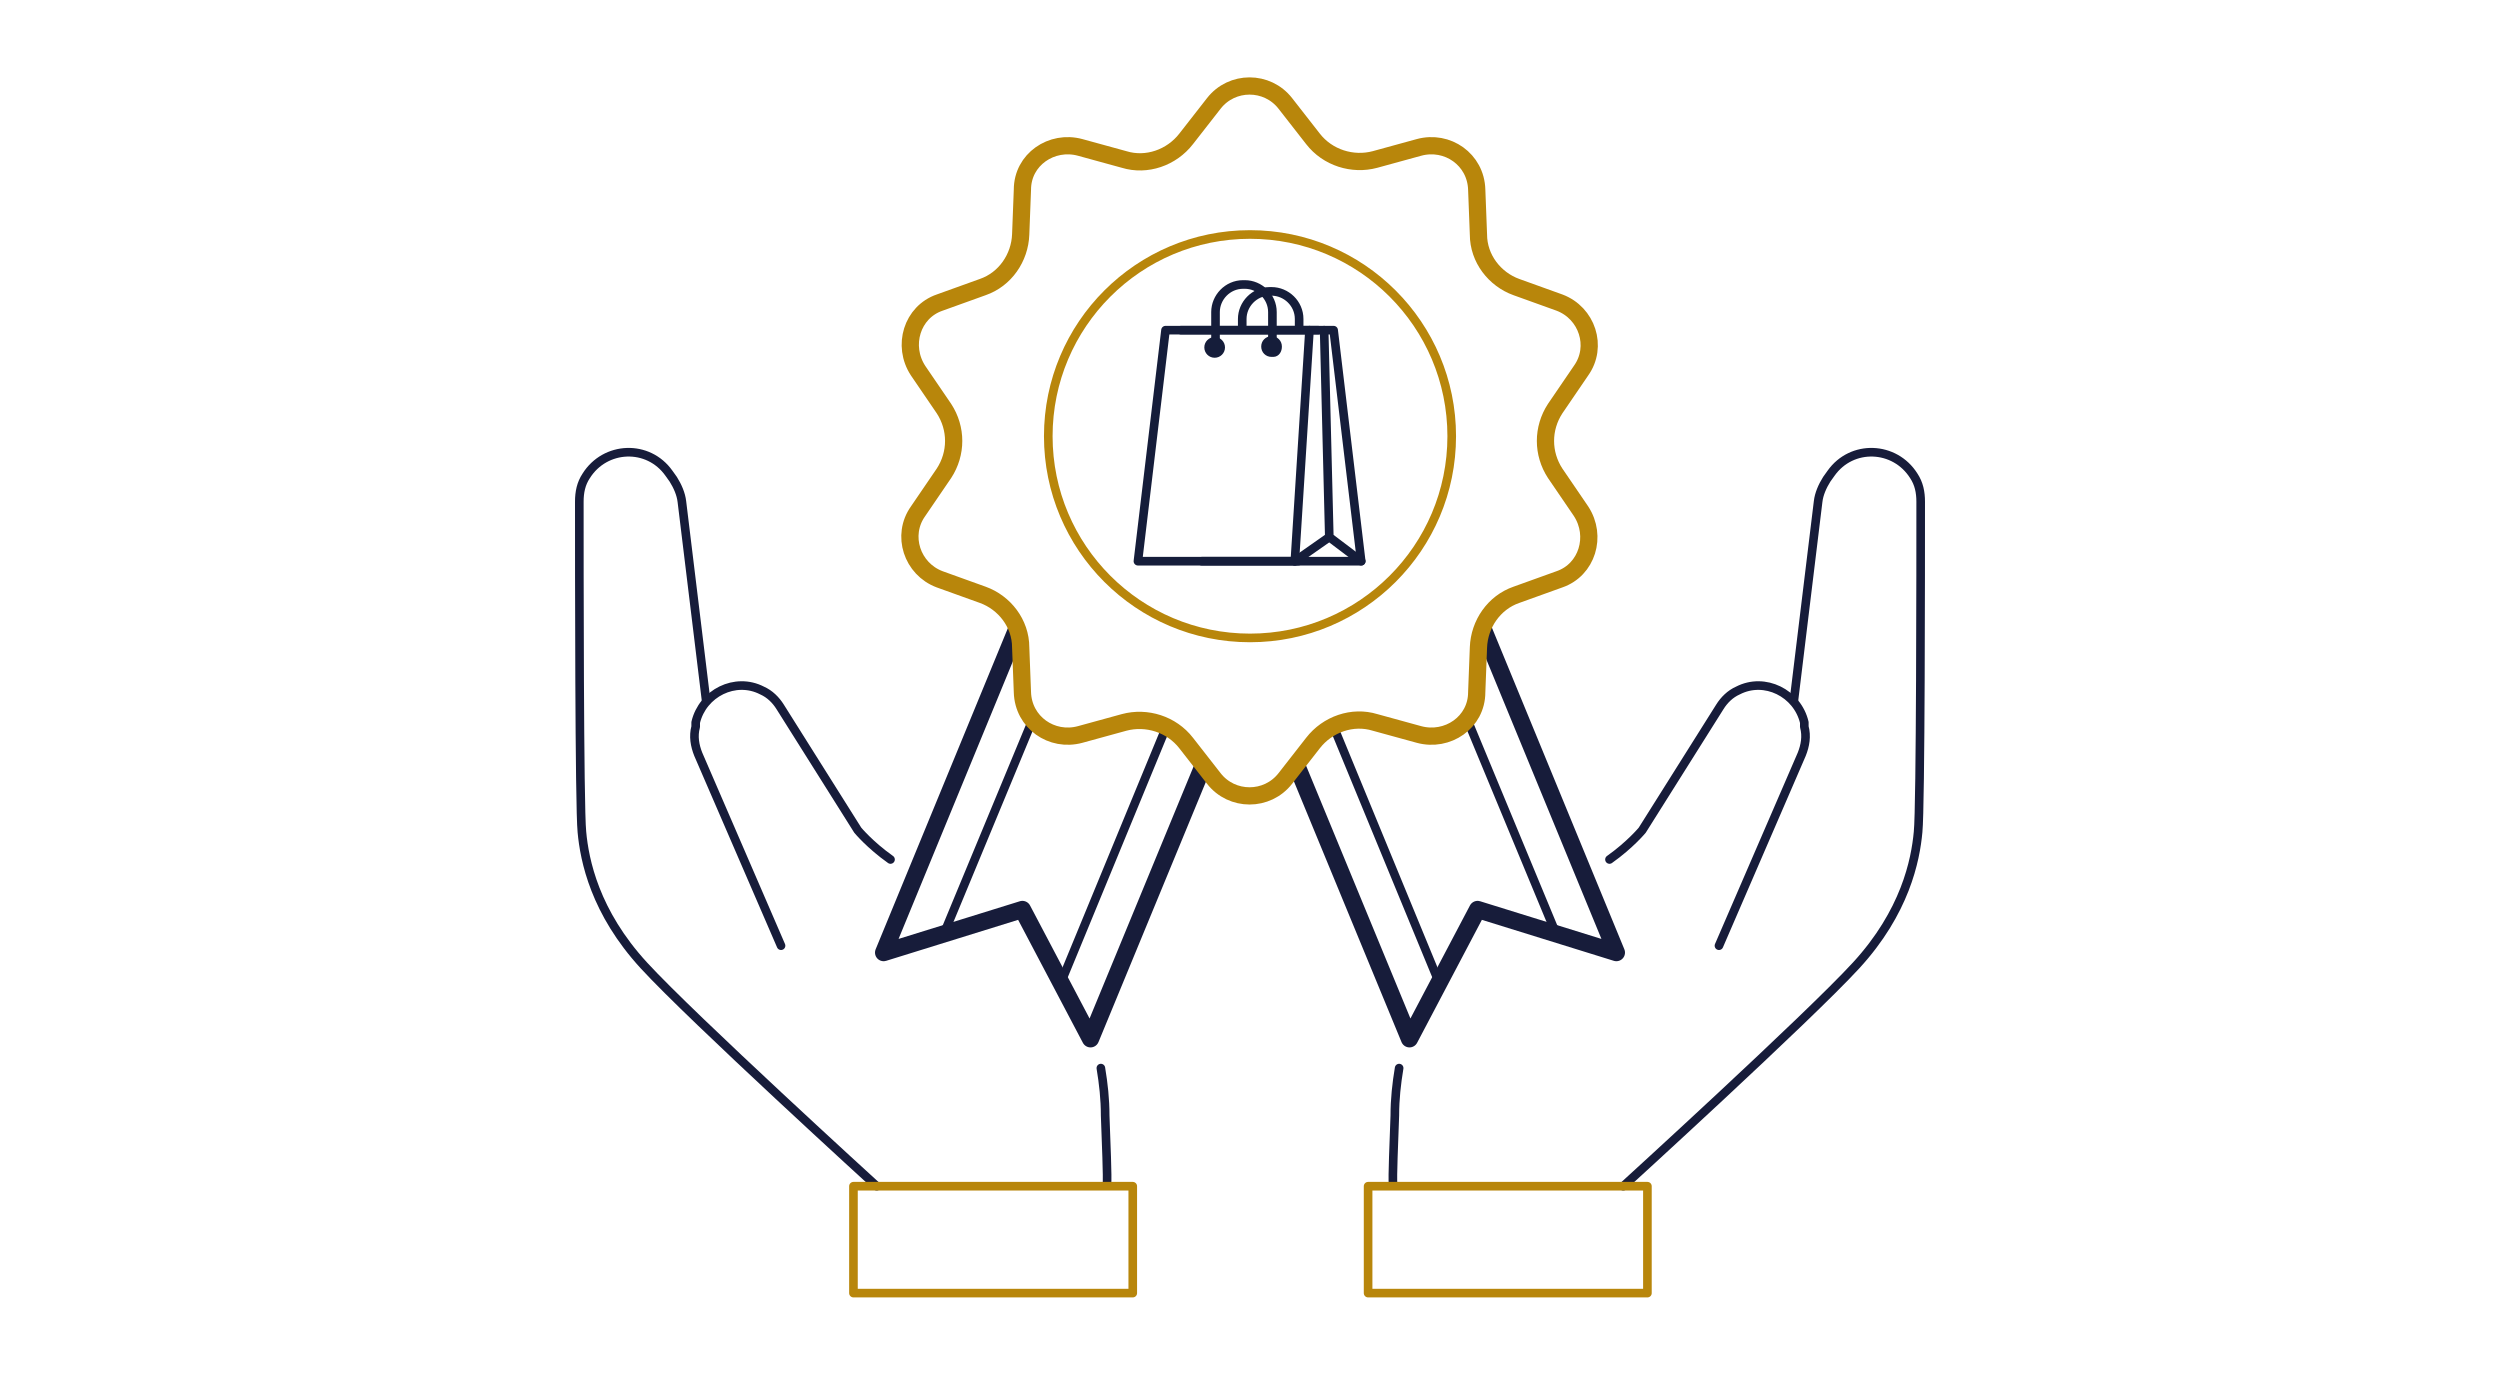 <?xml version="1.0" encoding="UTF-8"?>
<svg id="icons" xmlns="http://www.w3.org/2000/svg" width="290" height="160" version="1.1" viewBox="0 0 290 160">
  <!-- Generator: Adobe Illustrator 29.7.1, SVG Export Plug-In . SVG Version: 2.1.1 Build 8)  -->
  <defs>
    <style>
      .st0 {
        stroke: #151d3a;
      }

      .st0, .st1, .st2, .st3, .st4 {
        fill: none;
        stroke-linecap: round;
        stroke-linejoin: round;
      }

      .st1, .st2 {
        stroke-width: 2px;
      }

      .st1, .st4 {
        stroke: #171c3a;
      }

      .st2, .st3 {
        stroke: #b8860b;
      }
    </style>
  </defs>
  <g>
    <g>
      <path class="st4" d="M162.3,123.9c-.3,1.8-.5,3.6-.5,5.5-.1,3.1-.3,7.1-.2,8.1"/>
      <path class="st4" d="M199.4,109.7l9.6-22.2c.4-1,.6-2.1.3-3.2v-.5c-.8-3.4-4.6-5.3-7.7-3.7h0c-.9.4-1.6,1.1-2.1,1.9l-9,14.3s-1.4,1.7-3.8,3.4"/>
      <path class="st4" d="M208.1,81.2l2.8-23c.1-.9.5-1.8,1-2.6l.5-.7c2.4-3.4,7.4-3.2,9.6.3h0c.6.9.8,1.9.8,3,0,7.1,0,35.4-.3,38.3-.3,3.3-1.5,9.3-7.2,15.5-5.6,6.1-27,25.6-27,25.6"/>
      <rect class="st3" x="158.7" y="137.6" width="32.4" height="12.4"/>
    </g>
    <g>
      <path class="st4" d="M127.7,123.9c.3,1.8.5,3.6.5,5.5.1,3.1.3,7.1.2,8.1"/>
      <path class="st4" d="M90.6,109.7l-9.6-22.2c-.4-1-.6-2.1-.3-3.2v-.5c.8-3.4,4.6-5.3,7.7-3.7h0c.9.4,1.6,1.1,2.1,1.9l9,14.3s1.4,1.7,3.8,3.4"/>
      <path class="st4" d="M81.9,81.2l-2.8-23c-.1-.9-.5-1.8-1-2.6l-.5-.7c-2.4-3.4-7.4-3.2-9.6.3h0c-.6.9-.8,1.9-.8,3,0,7.1,0,35.4.3,38.3.3,3.3,1.5,9.3,7.2,15.5,5.6,6.1,27,25.6,27,25.6"/>
      <rect class="st3" x="98.9" y="137.6" width="32.4" height="12.4" transform="translate(230.3 287.6) rotate(-180)"/>
    </g>
  </g>
  <g>
    <g>
      <polyline class="st1" points="139.5 89 126.5 120.5 118.6 105.5 102.5 110.5 117.9 73.1"/>
      <g>
        <line class="st4" x1="109.5" y1="108.3" x2="119.7" y2="83.7"/>
        <line class="st4" x1="123.1" y1="113.9" x2="135.3" y2="84.3"/>
      </g>
    </g>
    <g>
      <polyline class="st1" points="150.5 89 163.5 120.5 171.4 105.5 187.5 110.5 172.1 73.1"/>
      <g>
        <line class="st4" x1="180.5" y1="108.3" x2="170.3" y2="83.7"/>
        <line class="st4" x1="166.9" y1="113.9" x2="154.7" y2="84.3"/>
      </g>
    </g>
    <g>
      <circle class="st3" cx="145" cy="50.6" r="23.4"/>
      <g>
        <g>
          <path class="st0" d="M150.7,38.2v-1.2c0-1.8-1.5-3.2-3.2-3.2h-.2c-1.8,0-3.2,1.5-3.2,3.2v1.2"/>
          <polyline class="st0" points="139.4 65.1 157.9 65.1 154.7 38.3 137 38.3"/>
          <polyline class="st0" points="157.9 65.1 154.2 62.3 153.6 38.3"/>
          <line class="st0" x1="151.9" y1="38.3" x2="150.2" y2="65.1"/>
          <polyline class="st0" points="152.9 38.3 135.2 38.3 132 65.1 150.6 65.1"/>
          <g>
            <path class="st0" d="M147.7,40.9c.3,0,.5-.3.5-.7s-.3-.7-.7-.7-.7.3-.7.7.3.7.7.7.1,0,.2,0"/>
            <circle class="st0" cx="140.9" cy="40.3" r=".7"/>
          </g>
          <path class="st0" d="M147.6,40.2v-4c0-1.8-1.5-3.2-3.2-3.2h-.2c-1.8,0-3.2,1.5-3.2,3.2v4"/>
        </g>
        <line class="st0" x1="154.2" y1="62.3" x2="150.2" y2="65.1"/>
      </g>
      <path class="st2" d="M149.1,12l3.2,4.1c1.7,2.2,4.6,3.1,7.2,2.4l5.1-1.4c3.3-.9,6.6,1.4,6.7,4.9l.2,5.2c0,2.8,1.9,5.2,4.4,6.1l5,1.8c3.2,1.2,4.5,5.1,2.5,7.9l-3,4.4c-1.5,2.3-1.5,5.2,0,7.5l3,4.4c1.9,2.9.7,6.8-2.5,7.9l-5,1.8c-2.6.9-4.3,3.4-4.4,6.1l-.2,5.2c0,3.5-3.4,5.8-6.7,4.9l-5.1-1.4c-2.6-.8-5.5.2-7.2,2.4l-3.2,4.1c-2.1,2.7-6.2,2.7-8.3,0l-3.2-4.1c-1.7-2.2-4.6-3.1-7.2-2.4l-5.1,1.4c-3.3.9-6.6-1.4-6.7-4.9l-.2-5.2c0-2.8-1.9-5.2-4.4-6.1l-5-1.8c-3.2-1.2-4.5-5.1-2.5-7.9l3-4.4c1.5-2.3,1.5-5.2,0-7.5l-3-4.4c-1.9-2.9-.7-6.8,2.5-7.9l5-1.8c2.6-.9,4.3-3.4,4.4-6.1l.2-5.2c0-3.5,3.4-5.8,6.7-4.9l5.1,1.4c2.6.8,5.5-.2,7.2-2.4l3.2-4.1c2.1-2.7,6.2-2.7,8.3,0Z"/>
    </g>
  </g>
</svg>